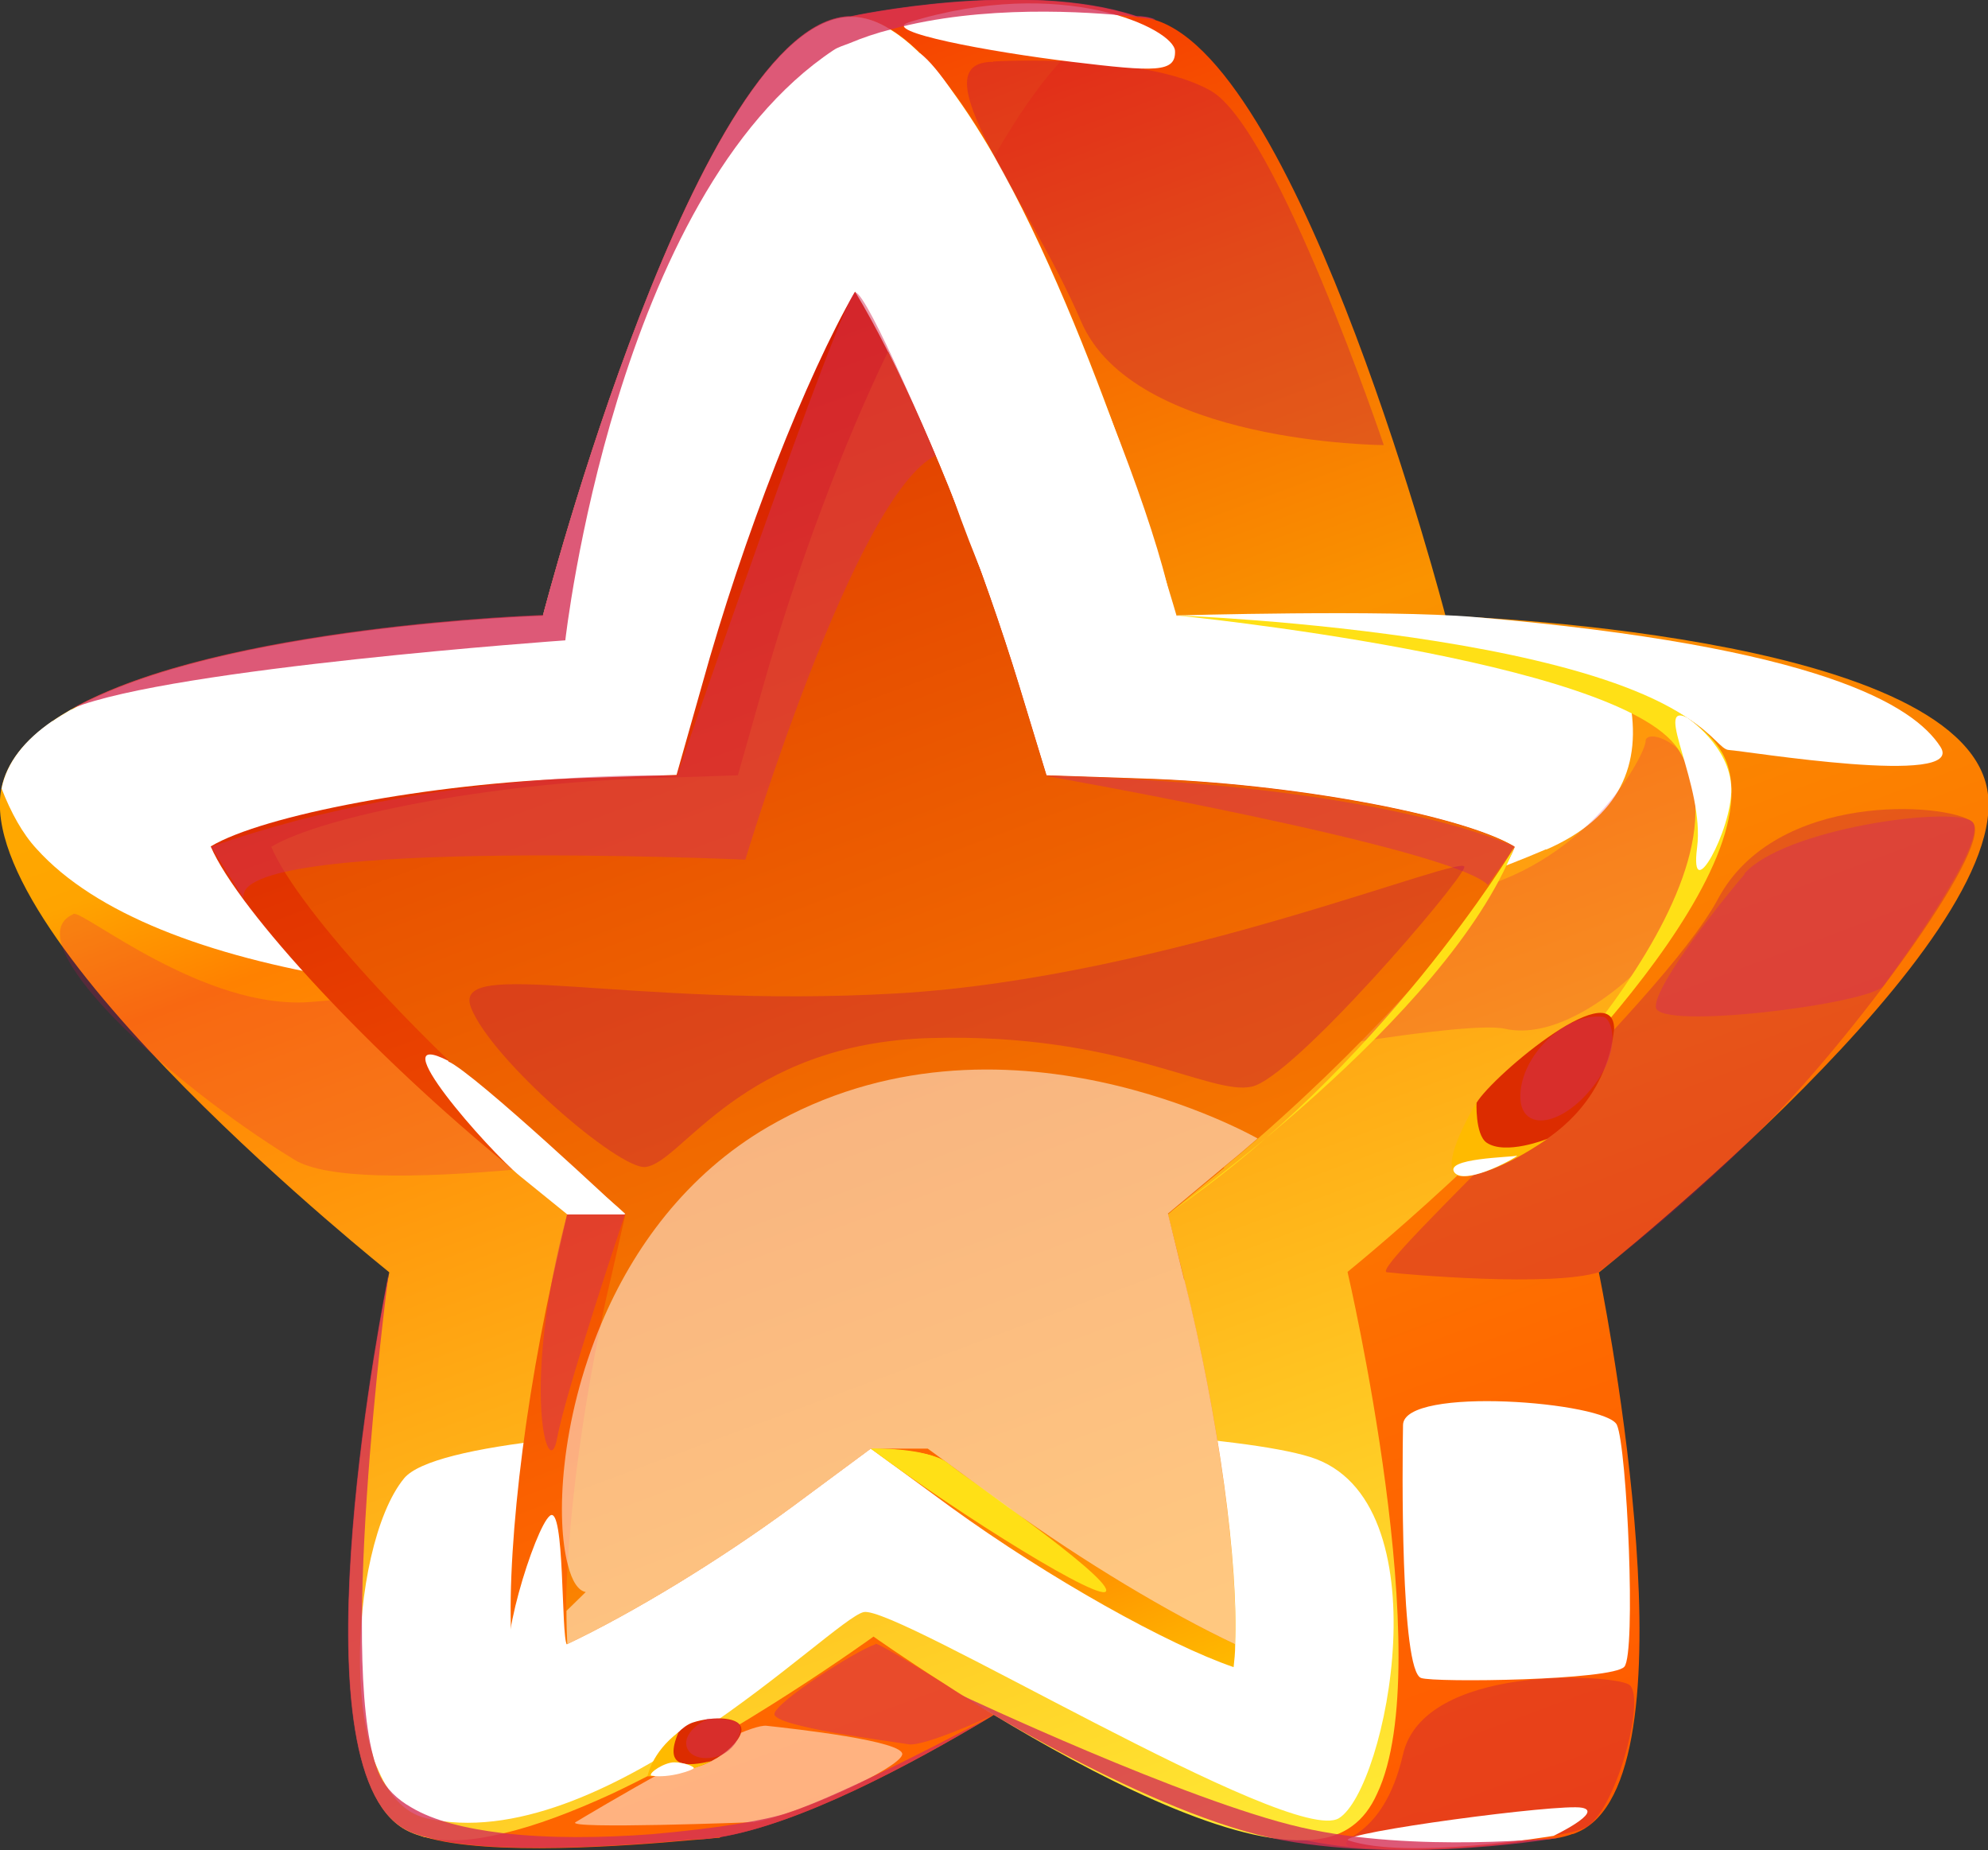 <svg width="72" height="67" viewBox="0 0 72 67" fill="none" xmlns="http://www.w3.org/2000/svg">
<rect x="0" y="0" width="72" height="67" fill="#333333" stroke="none"/>
<g clip-path="url(#clip0_172_946)">
<path d="M56.979 66.404C56.979 66.404 56.979 66.404 56.951 66.404C56.823 66.433 56.353 66.52 55.627 66.622H55.612C53.69 66.898 50.117 67.262 47.226 66.622C47.212 66.622 47.184 66.622 47.155 66.622L37.175 61.385L35.153 60.323L34.199 60.978L26.767 66.055L26.055 66.549C26.055 66.549 26.055 66.549 26.012 66.549C25.913 66.549 25.614 66.593 25.158 66.622C25.101 66.622 25.044 66.636 24.987 66.636C22.78 66.84 17.697 67.218 15.391 66.52C15.363 66.52 15.348 66.52 15.32 66.505C14.992 66.404 14.878 66.04 14.921 65.458C15.149 62.752 19.093 55.334 22.538 49.268C25.158 44.657 27.465 40.889 27.465 40.889L27.849 36.191L29.016 22.299L30.753 1.586L30.825 0.596C30.825 0.596 37.075 -0.756 41.147 0.596C41.175 0.596 41.175 0.596 41.204 0.625C42.656 1.338 45.319 11.055 48.024 22.707C48.778 25.98 49.533 29.354 50.259 32.758C50.999 36.206 51.725 39.639 52.395 42.911C55.043 55.799 56.979 66.404 56.979 66.404Z" fill="url(#paint0_linear_172_946)"/>
<path d="M57.905 46.068C57.905 46.068 61.464 63.334 57.52 66.127C57.364 66.244 57.179 66.331 56.993 66.404C56.993 66.404 56.993 66.404 56.965 66.404C56.581 66.549 56.125 66.622 55.641 66.622H55.627C54.032 66.622 51.968 65.909 49.889 64.934C45.247 62.767 40.392 59.247 40.392 59.247C40.392 59.247 39.097 60.178 37.189 61.356C36.819 61.589 36.434 61.822 36.021 62.083C36.021 62.083 36.007 62.083 35.993 62.098C35.993 62.098 35.964 62.112 35.922 62.142C32.889 63.96 28.959 66.04 26.069 66.52C26.069 66.52 26.069 66.52 26.026 66.52C25.742 66.564 25.443 66.593 25.172 66.593C25.115 66.593 25.058 66.607 25.001 66.607C24.489 66.607 24.033 66.549 23.62 66.404C23.407 66.316 23.222 66.215 23.051 66.098C22.681 65.822 22.382 65.429 22.14 64.934C20.559 61.647 21.712 53.763 22.552 49.254C22.908 47.334 23.207 46.053 23.207 46.053C23.207 46.053 16.587 40.686 12.558 35.449C10.593 32.889 9.24 30.372 9.625 28.569C10.237 25.631 15.533 24.045 20.488 23.201C24.304 22.547 27.892 22.343 29.031 22.299C29.273 22.285 29.401 22.285 29.401 22.285C29.401 22.285 32.319 12.117 36.021 5.644C37.644 2.807 39.396 0.727 41.033 0.611C41.076 0.611 41.118 0.611 41.175 0.611C41.389 0.611 41.617 0.64 41.845 0.727C47.184 2.4 52.352 22.299 52.352 22.299C52.352 22.299 70.918 22.881 71.972 28.583C72.982 34.111 57.919 46.068 57.919 46.068H57.905Z" fill="url(#paint1_linear_172_946)"/>
<path d="M48.807 46.068C48.807 46.068 52.11 60.251 49.875 64.949C49.647 65.458 49.348 65.851 48.963 66.127C48.508 66.462 47.924 66.622 47.241 66.636C44.294 66.724 39.524 64.222 36.021 62.112C35.366 61.72 34.754 61.342 34.213 60.978C32.661 59.989 31.636 59.261 31.636 59.261C31.636 59.261 26.781 62.782 22.14 64.963C20.773 65.589 19.42 66.113 18.21 66.389C17.142 66.651 16.174 66.724 15.391 66.52C15.363 66.52 15.348 66.52 15.32 66.505C15.007 66.418 14.722 66.302 14.48 66.127C10.621 63.392 13.939 46.868 14.095 46.097C14.095 46.083 14.095 46.068 14.095 46.068C14.11 46.068 -0.954 34.096 0.043 28.583C1.111 22.867 19.662 22.299 19.662 22.299C19.662 22.299 25.286 0.611 30.839 0.611C32.533 0.611 34.341 2.735 36.007 5.644C39.695 12.117 42.613 22.285 42.613 22.285C42.613 22.285 44.963 22.358 48.038 22.721C51.54 23.114 55.997 23.87 59.015 25.296C60.809 26.14 62.105 27.216 62.39 28.569C63.173 32.293 56.666 38.998 52.409 42.911C50.359 44.802 48.807 46.053 48.807 46.053V46.068Z" fill="url(#paint2_linear_172_946)"/>
<g style="mix-blend-mode:soft-light">
<path d="M42.613 22.285C42.613 22.285 50.188 22.067 53.406 22.343C65.949 23.419 69.309 25.543 70.277 27.041C71.231 28.511 63.187 27.187 62.617 27.158C62.048 27.129 61.663 25.049 54.901 24.147C48.109 23.245 42.613 22.299 42.613 22.299V22.285Z" fill="white"/>
</g>
<g style="mix-blend-mode:multiply" opacity="0.3">
<path d="M57.905 46.068C56.168 46.606 50.985 46.155 50.231 46.068C49.476 45.981 60.154 36.409 62.219 32.554C64.312 28.627 70.491 29.063 71.416 29.747C72.342 30.431 67.472 37.093 64.226 40.453C61.037 43.755 57.905 46.053 57.905 46.053V46.068Z" fill="#B30053"/>
</g>
<g style="mix-blend-mode:soft-light">
<path d="M55.997 30.751C54.303 31.478 52.38 32.162 50.273 32.758C43.824 34.62 35.665 35.856 27.863 36.191C22.396 36.424 17.071 36.206 12.558 35.449C7.518 34.62 3.446 33.093 1.324 30.736C0.812 30.183 0.399 29.427 0.057 28.554C0.242 27.609 0.897 26.794 1.894 26.11C1.894 26.11 1.894 26.11 1.908 26.11C2.093 25.98 2.307 25.849 2.534 25.718C2.563 25.703 2.591 25.689 2.634 25.674C8.016 22.663 19.662 22.299 19.662 22.299C19.662 22.299 25.286 0.611 30.839 0.611C31.309 0.611 31.793 0.771 32.277 1.091C33.53 1.862 34.797 3.564 36.007 5.658C39.695 12.132 42.613 22.299 42.613 22.299C42.613 22.299 44.963 22.372 48.038 22.736C51.54 23.128 55.997 23.885 59.015 25.311C59.485 27.681 58.673 29.602 55.997 30.765V30.751Z" fill="white"/>
</g>
<g style="mix-blend-mode:multiply" opacity="0.2">
<path d="M2.648 33.107C0.498 34.053 6.023 39.158 10.664 41.995C15.234 44.773 51.213 36.511 54.516 37.253C57.805 37.995 63.073 31.9 62.133 29.296C61.179 26.663 59.599 26.401 59.599 26.838C59.599 27.289 57.62 31.129 53.263 32.234C48.921 33.34 15.163 35.944 11.29 36.278C7.418 36.613 3.004 32.947 2.662 33.093L2.648 33.107Z" fill="#DA0553"/>
</g>
<g style="mix-blend-mode:soft-light">
<path d="M15.434 65.836C12.159 65.08 12.586 56.018 14.636 53.53C16.729 50.999 42.499 51.217 47.454 52.759C52.352 54.287 50.216 64.774 48.494 65.836C46.785 66.898 32.448 58.112 31.28 58.374C30.127 58.636 21.769 67.305 15.419 65.836H15.434Z" fill="white"/>
</g>
<path d="M44.336 42.286L42.3 43.973L42.898 46.359C44.165 51.406 44.849 56.643 44.735 59.552C44.735 59.858 44.706 60.12 44.678 60.367C42.3 59.552 38.015 57.167 34.441 54.578L32.576 53.21L31.537 52.454L28.689 54.563C25.998 56.541 22.894 58.418 20.531 59.538C19.819 59.887 19.15 60.163 18.609 60.352C18.238 57.676 18.779 51.886 20.004 46.33L20.545 43.944L18.466 42.257C13.512 38.227 8.642 32.991 7.631 30.649C9.525 29.514 15.576 28.365 21.001 28.176L24.503 28.06L25.414 24.845C26.924 19.376 29.216 13.601 30.967 10.56C31.337 11.171 31.736 11.899 32.149 12.713C33.772 15.928 35.58 20.481 36.918 24.845L37.901 28.074L41.417 28.191C46.842 28.365 52.936 29.514 54.844 30.649C53.904 32.991 49.163 38.227 44.322 42.257L44.336 42.286Z" fill="url(#paint3_linear_172_946)"/>
<path d="M54.858 30.678C53.989 32.816 49.946 37.398 45.546 41.239C45.148 41.588 44.735 41.937 44.322 42.271L42.3 43.959L42.884 46.344C44.151 51.392 44.82 56.629 44.721 59.538C42.343 58.418 39.211 56.541 36.477 54.563L33.587 52.454H31.537L28.689 54.563C25.998 56.541 22.894 58.418 20.531 59.538C20.517 59.174 20.502 58.767 20.502 58.33C20.502 57.821 20.517 57.283 20.559 56.687C20.702 54.199 21.114 51.072 21.769 47.915C21.869 47.392 21.983 46.868 22.111 46.344L22.652 43.959L20.588 42.271C15.662 38.242 10.821 33.005 9.824 30.663C11.718 29.529 17.797 28.38 23.207 28.191L26.724 28.074L27.635 24.86C28.874 20.496 30.597 15.943 32.163 12.728C33.786 15.957 35.594 20.51 36.918 24.86L37.901 28.089L41.417 28.205C46.842 28.38 52.936 29.529 54.858 30.663V30.678Z" fill="url(#paint4_linear_172_946)"/>
<path d="M31.537 52.454C31.537 52.454 33.501 52.396 34.284 52.963C35.053 53.53 40.079 57.021 40.065 57.589C40.065 58.156 34.768 54.868 31.537 52.454Z" fill="#FFE016"/>
<g style="mix-blend-mode:soft-light">
<path d="M18.609 60.367C17.883 60.09 19.378 55.29 19.919 54.883C20.46 54.476 20.317 59.247 20.531 59.552C20.531 59.552 19.221 60.41 18.609 60.367Z" fill="white"/>
</g>
<g style="mix-blend-mode:multiply" opacity="0.5">
<path d="M20.545 43.959H22.638C22.638 43.959 20.488 50.374 20.175 52.09C19.862 53.792 18.837 50.257 20.545 43.959Z" fill="#D42F55"/>
</g>
<g style="mix-blend-mode:multiply" opacity="0.5">
<path d="M8.884 32.671C7.56 30.256 26.995 31.129 26.995 31.129C26.995 31.129 30.953 17.936 33.886 16.495C33.886 16.495 31.423 10.619 30.981 10.59C30.54 10.575 24.517 28.089 24.517 28.089C24.517 28.089 15.875 27.754 7.646 30.663L8.899 32.656L8.884 32.671Z" fill="#D42F55"/>
</g>
<g style="mix-blend-mode:multiply" opacity="0.5">
<path d="M37.915 28.103C37.915 28.103 52.523 30.678 53.89 32.045L54.858 30.663C54.858 30.663 50.373 28.409 37.915 28.089V28.103Z" fill="#D42F55"/>
</g>
<g style="mix-blend-mode:multiply" opacity="0.3">
<path d="M35.964 2.24C33.202 2.24 37.203 7.099 39.154 11.637C41.047 16.074 50.117 16.117 50.117 16.117C50.117 16.117 46.258 4.669 43.852 3.287C41.432 1.906 35.979 2.226 35.979 2.226L35.964 2.24Z" fill="#B30053"/>
</g>
<g style="mix-blend-mode:multiply" opacity="0.3">
<path d="M48.864 66.884C48.294 66.447 50.074 66.738 50.814 63.523C51.569 60.251 58.332 60.614 58.987 60.992C59.642 61.356 58.574 65.4 57.506 66.127C56.438 66.84 48.849 66.884 48.849 66.884H48.864Z" fill="#B30053"/>
</g>
<g style="mix-blend-mode:soft-light">
<path d="M51.469 60.76C50.715 60.498 50.786 53.007 50.814 51.596C50.843 50.17 58.189 50.766 58.56 51.596C58.93 52.425 59.257 59.858 58.83 60.352C58.417 60.847 51.953 60.934 51.469 60.76Z" fill="white"/>
</g>
<g style="mix-blend-mode:soft-light" opacity="0.5">
<path d="M27.279 65.996C28.959 65.691 32.547 64.047 32.675 63.538C32.804 63.043 28.703 62.593 27.764 62.491C26.824 62.389 21.257 65.734 20.844 65.982C20.431 66.244 27.279 65.982 27.279 65.982V65.996Z" fill="white"/>
</g>
<g style="mix-blend-mode:multiply" opacity="0.5">
<path d="M31.707 59.538C30.924 59.814 28.134 61.603 28.048 62.054C27.963 62.52 32.32 63.058 32.903 63.16C33.473 63.262 35.979 62.098 35.979 62.098C35.979 62.098 31.878 59.465 31.707 59.523V59.538Z" fill="#D42F55"/>
</g>
<g style="mix-blend-mode:multiply" opacity="0.5">
<path d="M63.187 31.653C62.689 32.22 59.926 35.609 59.969 36.467C60.012 37.326 67.743 36.351 68.213 35.697C68.697 35.042 72.157 30.271 71.402 29.733C70.662 29.194 64.625 29.994 63.173 31.638L63.187 31.653Z" fill="#D42F55"/>
</g>
<path d="M42.613 22.285C42.613 22.285 58.617 23.87 60.767 27.114C64.041 32.045 53.648 41.762 53.648 41.762C53.648 41.762 64.013 32.351 62.575 27.725C61.108 22.968 42.613 22.285 42.613 22.285Z" fill="#FFE016"/>
<path d="M61.094 25.98C59.87 25.398 61.749 28.467 61.464 30.692C61.179 32.904 62.731 30.052 62.703 28.554C62.674 27.027 61.094 25.98 61.094 25.98Z" fill="white"/>
<g style="mix-blend-mode:soft-light">
<path d="M33.33 1.935C30.155 0.727 32.063 12.146 35.409 20.365C38.613 28.234 41.816 25.107 42.471 23.07C43.14 21.005 35.964 3.957 33.33 1.935Z" fill="white"/>
</g>
<path d="M36.605 9.295C34.299 9.004 35.637 16.161 37.061 18.677C38.47 21.165 40.506 19.521 40.549 17.339C40.606 15.128 37.474 9.411 36.605 9.295Z" fill="white"/>
<g style="mix-blend-mode:soft-light">
<path d="M32.903 0.815C31.864 1.135 35.808 1.876 38.826 2.24C41.845 2.604 42.585 2.633 42.556 1.847C42.528 1.047 38.484 -0.916 32.889 0.815H32.903Z" fill="white"/>
</g>
<g style="mix-blend-mode:soft-light">
<path d="M48.821 66.636C48.55 66.36 56.495 65.298 57.292 65.458C58.09 65.603 56.267 66.476 56.267 66.476C56.267 66.476 50.985 67.364 48.821 66.636Z" fill="white"/>
</g>
<g style="mix-blend-mode:soft-light" opacity="0.5">
<path d="M42.898 46.344C44.165 51.392 44.834 56.629 44.735 59.538C42.357 58.418 39.225 56.541 36.491 54.563L33.601 52.454H31.551L28.703 54.563C26.012 56.541 22.908 58.418 20.545 59.538C20.531 59.174 20.517 58.767 20.517 58.33L21.214 57.647C20.944 57.603 20.716 57.254 20.573 56.687C20.118 55.028 20.289 51.45 21.784 47.915C22.923 45.21 24.845 42.533 27.82 40.802C36.263 35.9 45.546 41.224 45.546 41.224C45.148 41.573 44.735 41.922 44.322 42.257L42.3 43.944L42.884 46.33L42.898 46.344Z" fill="white"/>
</g>
<path d="M13.526 63.64C13.213 61.516 14.01 60.076 14.75 60.149C15.491 60.221 16.459 65.036 15.775 65.603C15.092 66.171 13.597 64.193 13.526 63.625V63.64Z" fill="white"/>
<g style="mix-blend-mode:multiply" opacity="0.8">
<path d="M35.893 62.156C32.861 63.974 28.931 66.055 26.041 66.534C26.041 66.534 26.041 66.534 25.998 66.534C25.713 66.578 25.414 66.607 25.144 66.607C25.087 66.607 25.03 66.622 24.973 66.622C22.766 66.825 17.683 67.204 15.377 66.505C15.348 66.505 15.334 66.505 15.306 66.491C14.992 66.404 14.707 66.287 14.466 66.113C10.607 63.378 13.925 46.853 14.081 46.083C13.981 46.824 12.159 60.92 13.768 64.309C13.996 64.774 14.38 65.153 14.893 65.444C15.718 65.938 16.886 66.215 18.181 66.374C19.89 66.578 21.826 66.549 23.592 66.418C24.759 66.316 25.856 66.185 26.738 66.04C27.55 65.909 28.191 65.764 28.561 65.633C30.64 64.949 35.238 62.505 35.879 62.156H35.893Z" fill="#D42F55"/>
</g>
<g style="mix-blend-mode:multiply" opacity="0.8">
<path d="M41.83 0.713C41.83 0.713 41.617 0.684 41.218 0.625C41.161 0.625 41.09 0.625 41.019 0.596C39.396 0.422 35.58 0.16 32.277 1.062C31.75 1.193 31.238 1.367 30.753 1.571C30.568 1.644 30.355 1.702 30.184 1.818C22.268 7.084 20.474 23.187 20.474 23.187C20.474 23.187 6.236 24.19 2.634 25.645C8.016 22.634 19.662 22.27 19.662 22.27C19.662 22.27 25.286 0.582 30.839 0.582C30.839 0.582 37.089 -0.771 41.161 0.582C41.375 0.582 41.602 0.611 41.83 0.698V0.713Z" fill="#D42F55"/>
</g>
<path d="M58.46 37.253C58.431 35.202 53.761 39.217 53.434 40.017C53.107 40.817 52.864 41.864 53.078 42.228C53.306 42.577 58.004 41.486 58.46 37.253Z" fill="#DC2C00"/>
<g style="mix-blend-mode:multiply" opacity="0.5">
<path d="M58.047 36.816C56.751 36.686 55.214 38.068 55.071 39.508C54.929 40.933 56.353 40.919 57.563 39.508C58.787 38.082 58.403 36.86 58.047 36.816Z" fill="#D42F55"/>
</g>
<path d="M53.477 39.9C53.477 39.9 53.42 41.064 53.833 41.37C54.516 41.849 56.04 41.239 56.04 41.239C56.04 41.239 54.303 42.49 53.035 42.591C51.782 42.693 53.477 39.915 53.477 39.915V39.9Z" fill="#FFBA00"/>
<path d="M52.679 42.461C52.281 41.937 54.715 41.908 54.929 41.849C55.143 41.791 53.107 42.97 52.679 42.461Z" fill="white"/>
<path d="M24.005 64.062C23.692 64.004 24.332 62.636 25.087 62.374C25.841 62.127 26.895 62.156 26.852 62.665C26.81 63.174 25.528 64.309 24.005 64.062Z" fill="#DC2C00"/>
<path d="M24.574 62.723C24.005 64.062 24.887 63.96 25.77 63.771C25.77 63.771 24.788 64.294 23.45 64.323C23.45 64.323 23.592 63.465 24.574 62.723Z" fill="#FFBA00"/>
<path d="M23.578 64.294C23.492 64.193 24.062 63.814 24.418 63.814C24.774 63.814 25.115 63.96 25.13 64.018C25.158 64.076 24.247 64.411 23.578 64.294Z" fill="white"/>
<g style="mix-blend-mode:multiply" opacity="0.5">
<path d="M25.599 62.258C24.418 62.854 24.774 63.756 25.713 63.654C26.653 63.567 26.966 62.607 26.738 62.403C26.525 62.2 25.585 62.243 25.585 62.243L25.599 62.258Z" fill="#D42F55"/>
</g>
<g style="mix-blend-mode:soft-light">
<path d="M16.245 38.417C13.682 37.108 17.697 41.66 18.822 42.577C19.933 43.479 20.545 43.973 20.545 43.973H22.638C22.638 43.973 17.228 38.882 16.231 38.431L16.245 38.417Z" fill="white"/>
</g>
<path d="M20.545 43.959C20.018 43.537 19.634 42.141 20.246 42.213C20.844 42.286 22.652 43.959 22.652 43.959H20.559H20.545Z" fill="white"/>
<path d="M31.537 52.454C31.537 52.454 33.615 52.454 34.284 52.948C34.939 53.428 36.32 54.854 36.32 54.854C36.32 54.854 33.815 54.068 31.551 52.454H31.537Z" fill="#FFE016"/>
<g style="mix-blend-mode:multiply" opacity="0.8">
<path d="M34.797 61.371C34.797 61.371 42.984 65.225 47.127 66.171C51.241 67.116 56.524 66.534 56.524 66.534C56.524 66.534 51.184 67.495 46.458 66.636C41.702 65.763 34.797 61.371 34.797 61.371Z" fill="#D42F55"/>
</g>
<path d="M0.384 28.729C0.826 31.013 3.873 27.987 4.542 26.663C5.211 25.354 0.527 25.398 0.384 28.729Z" fill="white"/>
<path d="M42.3 43.959C42.3 43.959 52.437 36.86 54.844 30.678C54.844 30.678 50.003 38.737 42.3 43.959Z" fill="#FFE016"/>
<g style="mix-blend-mode:multiply" opacity="0.3">
<path d="M23.378 42.257C22.41 42.359 17.783 38.358 17.057 36.482C16.345 34.605 22.695 36.526 32.462 35.973C42.229 35.42 53.206 30.809 53.035 31.405C52.864 32.002 46.842 39.028 45.333 39.348C43.824 39.682 40.577 37.398 33.715 37.587C26.838 37.777 24.702 42.111 23.378 42.257Z" fill="#B30053"/>
</g>
</g>
<defs>
<linearGradient id="paint0_linear_172_946" x1="42.115" y1="71.931" x2="17.438" y2="5.577" gradientUnits="userSpaceOnUse">
<stop stop-color="#FF5900"/>
<stop offset="0.23" stop-color="#FE6800"/>
<stop offset="0.66" stop-color="#FA9300"/>
<stop offset="0.85" stop-color="#F66A00"/>
<stop offset="1" stop-color="#F63F00"/>
</linearGradient>
<linearGradient id="paint1_linear_172_946" x1="54.345" y1="67.393" x2="30.88" y2="4.28" gradientUnits="userSpaceOnUse">
<stop stop-color="#FF5900"/>
<stop offset="0.23" stop-color="#FE6800"/>
<stop offset="0.66" stop-color="#FA9300"/>
<stop offset="0.85" stop-color="#F66A00"/>
<stop offset="1" stop-color="#F63F00"/>
</linearGradient>
<linearGradient id="paint2_linear_172_946" x1="44.92" y1="67.713" x2="21.233" y2="4.021" gradientUnits="userSpaceOnUse">
<stop stop-color="#FFEA34"/>
<stop offset="0.63" stop-color="#FF8100"/>
<stop offset="0.7" stop-color="#FFA400"/>
<stop offset="1" stop-color="#FFBA00"/>
</linearGradient>
<linearGradient id="paint3_linear_172_946" x1="42.158" y1="61.298" x2="24.223" y2="13.106" gradientUnits="userSpaceOnUse">
<stop stop-color="#FFBA00"/>
<stop offset="0.21" stop-color="#FE6800"/>
<stop offset="1" stop-color="#D41B00"/>
</linearGradient>
<linearGradient id="paint4_linear_172_946" x1="42.87" y1="60.236" x2="26.058" y2="15.011" gradientUnits="userSpaceOnUse">
<stop offset="0.04" stop-color="#FF9000"/>
<stop offset="1" stop-color="#E13E00"/>
</linearGradient>
<clipPath id="clip0_172_946">
<rect width="72" height="67" fill="white"/>
</clipPath>
</defs>
</svg>
